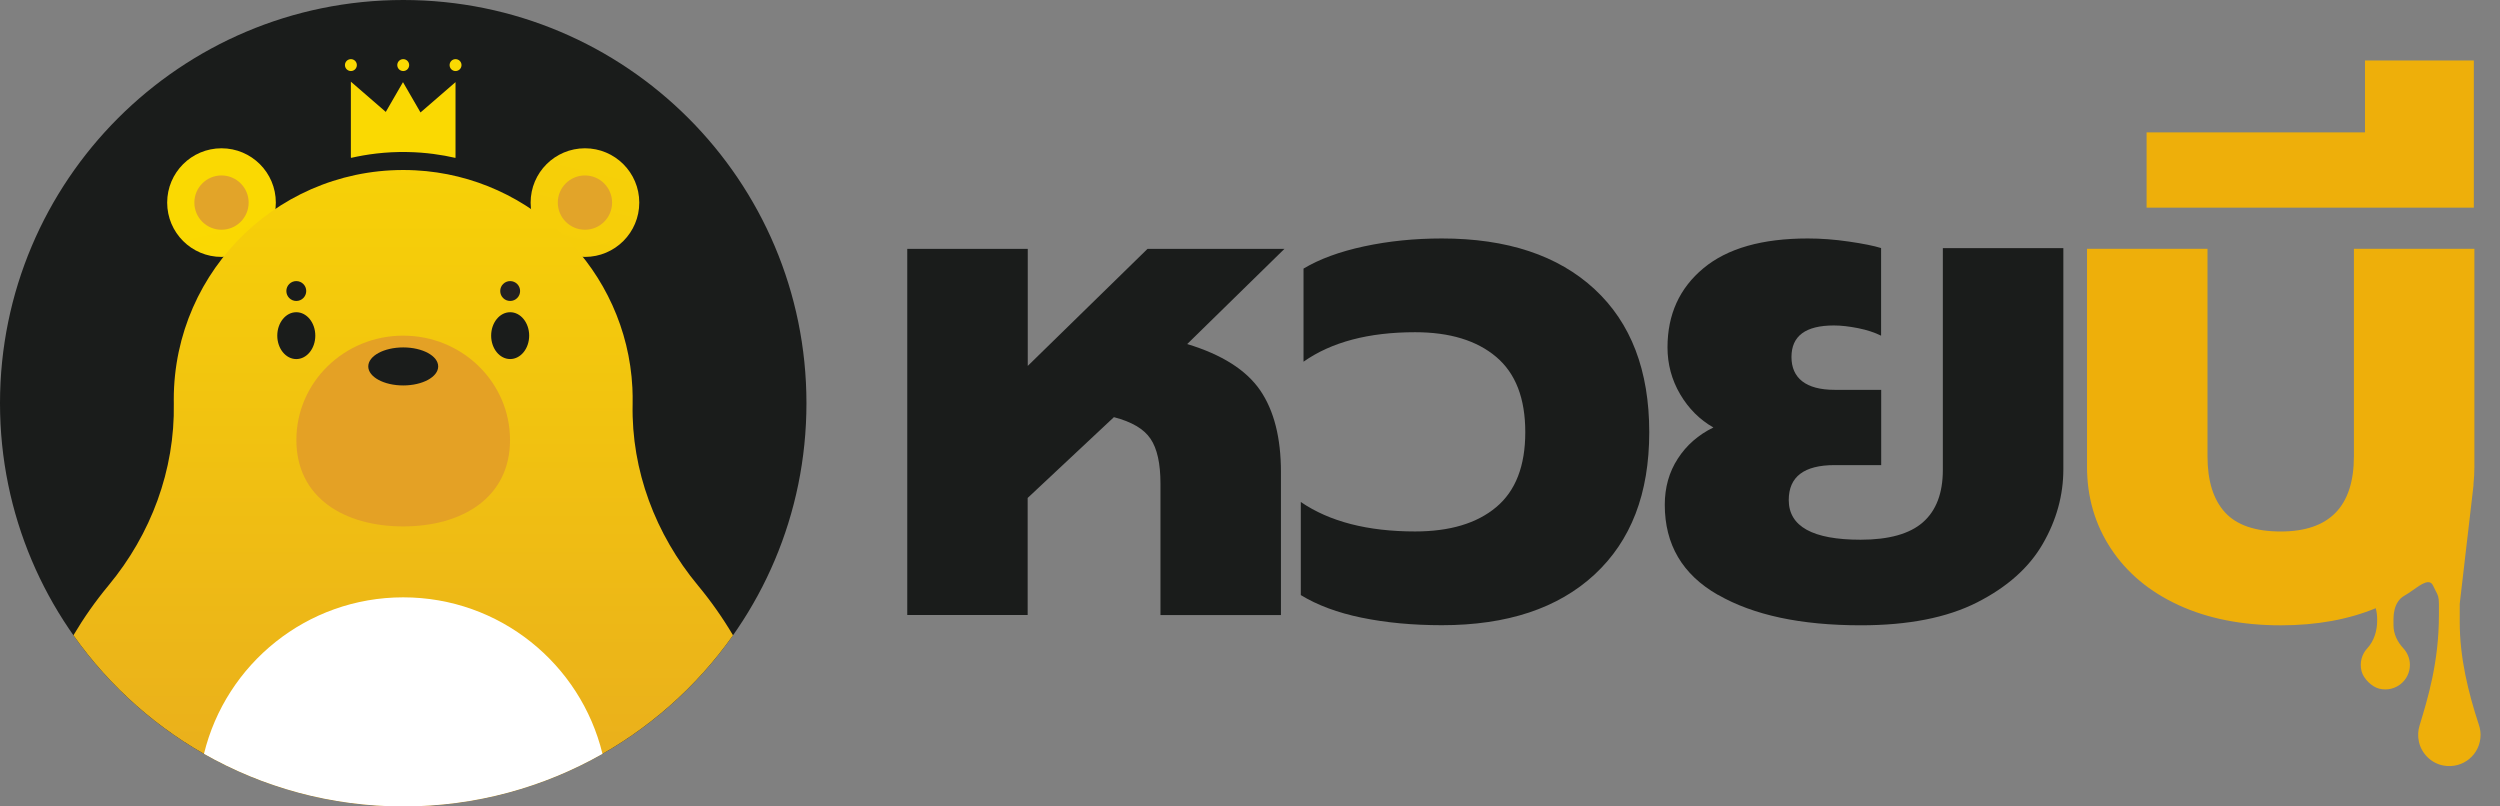 <svg width="124" height="40" viewBox="0 0 124 40" fill="none" xmlns="http://www.w3.org/2000/svg">
<rect x="0" y="0" width="124" height="40" fill="#808080" stroke="none"/>
<path d="M20 40C31.046 40 40 31.046 40 20C40 8.954 31.046 0 20 0C8.954 0 0 8.954 0 20C0 31.046 8.954 40 20 40Z" fill="#1A1C1B"/>
<path d="M29.014 12.743C30.502 12.743 31.708 11.537 31.708 10.049C31.708 8.561 30.502 7.355 29.014 7.355C27.526 7.355 26.319 8.561 26.319 10.049C26.319 11.537 27.526 12.743 29.014 12.743Z" fill="url(#paint0_linear_1445_29521)"/>
<path d="M29.014 11.395C29.757 11.395 30.36 10.792 30.36 10.049C30.36 9.305 29.757 8.702 29.014 8.702C28.27 8.702 27.667 9.305 27.667 10.049C27.667 10.792 28.27 11.395 29.014 11.395Z" fill="#E2A429"/>
<path d="M10.986 12.743C12.474 12.743 13.681 11.537 13.681 10.049C13.681 8.561 12.474 7.355 10.986 7.355C9.498 7.355 8.292 8.561 8.292 10.049C8.292 11.537 9.498 12.743 10.986 12.743Z" fill="url(#paint1_linear_1445_29521)"/>
<path d="M10.986 11.395C11.73 11.395 12.333 10.792 12.333 10.049C12.333 9.305 11.73 8.702 10.986 8.702C10.243 8.702 9.64 9.305 9.64 10.049C9.64 10.792 10.243 11.395 10.986 11.395Z" fill="#E2A429"/>
<path d="M31.378 20.049C31.383 19.776 31.38 19.502 31.366 19.225C31.073 13.433 26.399 8.749 20.607 8.448C14.046 8.108 8.619 13.326 8.619 19.813C8.619 19.88 8.619 19.947 8.621 20.013C8.679 23.314 7.492 26.497 5.383 29.037C4.74 29.811 4.158 30.638 3.642 31.51C7.262 36.645 13.239 40 20 40C26.761 40 32.736 36.645 36.358 31.51C35.842 30.638 35.261 29.813 34.617 29.037C32.516 26.507 31.311 23.336 31.378 20.049Z" fill="url(#paint2_linear_1445_29521)"/>
<path d="M25.297 21.824C25.297 18.965 22.925 16.648 19.999 16.648C17.072 16.648 14.7 18.965 14.7 21.824C14.7 24.683 17.072 26.11 19.999 26.11C22.925 26.11 25.297 24.681 25.297 21.824Z" fill="#E4A125"/>
<path d="M20 19.118C20.958 19.118 21.734 18.696 21.734 18.175C21.734 17.654 20.958 17.232 20 17.232C19.042 17.232 18.266 17.654 18.266 18.175C18.266 18.696 19.042 19.118 20 19.118Z" fill="#1A1C1B"/>
<path d="M14.696 17.81C15.217 17.81 15.639 17.29 15.639 16.648C15.639 16.006 15.217 15.486 14.696 15.486C14.175 15.486 13.753 16.006 13.753 16.648C13.753 17.29 14.175 17.81 14.696 17.81Z" fill="#1A1C1B"/>
<path d="M25.304 17.809C25.825 17.809 26.247 17.289 26.247 16.648C26.247 16.006 25.825 15.486 25.304 15.486C24.783 15.486 24.361 16.006 24.361 16.648C24.361 17.289 24.783 17.809 25.304 17.809Z" fill="#1A1C1B"/>
<path d="M20 40C23.595 40 26.968 39.05 29.883 37.39C28.8 32.935 24.787 29.628 20 29.628C15.213 29.628 11.2 32.937 10.117 37.39C13.033 39.05 16.405 40 20 40Z" fill="white"/>
<path d="M25.304 14.928C25.576 14.928 25.797 14.707 25.797 14.435C25.797 14.162 25.576 13.942 25.304 13.942C25.032 13.942 24.811 14.162 24.811 14.435C24.811 14.707 25.032 14.928 25.304 14.928Z" fill="#231F20"/>
<path d="M14.696 14.928C14.968 14.928 15.189 14.707 15.189 14.435C15.189 14.162 14.968 13.942 14.696 13.942C14.424 13.942 14.203 14.162 14.203 14.435C14.203 14.707 14.424 14.928 14.696 14.928Z" fill="#1A1C1B"/>
<path d="M20 3.524C20.163 3.524 20.295 3.392 20.295 3.228C20.295 3.065 20.163 2.933 20 2.933C19.837 2.933 19.705 3.065 19.705 3.228C19.705 3.392 19.837 3.524 20 3.524Z" fill="#FAD902"/>
<path d="M22.595 3.524C22.759 3.524 22.891 3.392 22.891 3.228C22.891 3.065 22.759 2.933 22.595 2.933C22.432 2.933 22.3 3.065 22.3 3.228C22.3 3.392 22.432 3.524 22.595 3.524Z" fill="#FAD902"/>
<path d="M17.405 3.524C17.568 3.524 17.7 3.391 17.7 3.228C17.7 3.065 17.568 2.933 17.405 2.933C17.242 2.933 17.109 3.065 17.109 3.228C17.109 3.391 17.242 3.524 17.405 3.524Z" fill="#FAD902"/>
<path d="M20.857 5.578L19.988 4.074L19.135 5.551L17.403 4.051V7.806H17.416L17.403 7.828H17.426C18.15 7.663 19.103 7.518 20.22 7.541C21.139 7.558 21.934 7.683 22.572 7.828H22.594V4.074L20.856 5.578H20.857Z" fill="#FAD902"/>
<path d="M45 12.345H50.977V18.149L56.916 12.345H63.707L58.885 17.065C60.603 17.586 61.808 18.349 62.502 19.355C63.191 20.36 63.535 21.715 63.535 23.414V30.508H57.559V23.986C57.559 22.99 57.396 22.25 57.065 21.761C56.735 21.273 56.13 20.919 55.25 20.691L50.972 24.698V30.503H45V12.345Z" fill="#1A1C1B"/>
<path d="M67.541 30.638C66.34 30.391 65.335 30.014 64.52 29.516V24.899C65.945 25.872 67.834 26.36 70.19 26.36C71.907 26.36 73.252 25.96 74.211 25.155C75.175 24.349 75.654 23.111 75.654 21.436C75.654 19.76 75.175 18.517 74.211 17.702C73.248 16.888 71.907 16.478 70.19 16.478C67.881 16.478 66.038 16.967 64.655 17.94V13.322C65.447 12.848 66.447 12.48 67.662 12.219C68.872 11.959 70.157 11.828 71.516 11.828C74.751 11.828 77.279 12.666 79.09 14.342C80.9 16.017 81.803 18.382 81.803 21.436C81.803 24.489 80.896 26.821 79.09 28.497C77.279 30.172 74.756 31.01 71.516 31.01C70.069 31.01 68.742 30.885 67.546 30.638H67.541Z" fill="#1A1C1B"/>
<path d="M85.203 29.502C83.448 28.497 82.573 27.007 82.573 25.038C82.573 24.177 82.787 23.414 83.22 22.748C83.648 22.082 84.24 21.566 84.984 21.203C84.305 20.816 83.755 20.267 83.336 19.555C82.918 18.843 82.708 18.066 82.708 17.228C82.708 15.598 83.304 14.29 84.491 13.304C85.678 12.317 87.405 11.828 89.667 11.828C90.323 11.828 91.003 11.879 91.706 11.982C92.409 12.084 92.939 12.191 93.302 12.303V16.65C92.986 16.492 92.604 16.366 92.166 16.278C91.724 16.19 91.324 16.143 90.961 16.143C89.555 16.143 88.857 16.664 88.857 17.707C88.857 18.75 89.569 19.336 90.998 19.336H93.307V23.069H90.998C89.481 23.069 88.722 23.646 88.722 24.801C88.722 26.113 89.909 26.77 92.287 26.77C93.689 26.77 94.722 26.481 95.378 25.904C96.035 25.327 96.365 24.461 96.365 23.307V12.308H102.342V23.274C102.342 24.564 102.002 25.797 101.322 26.975C100.643 28.152 99.558 29.12 98.064 29.879C96.57 30.638 94.647 31.015 92.292 31.015C89.327 31.015 86.967 30.512 85.212 29.502H85.203Z" fill="#1A1C1B"/>
<path d="M106.471 6.566H117.303V3H122.702V10.299H106.471V6.566Z" fill="#EEAF0A"/>
<path d="M108.063 30.016C106.616 29.35 105.494 28.414 104.703 27.213C103.911 26.013 103.516 24.658 103.516 23.141V12.342H109.492V22.629C109.492 23.853 109.781 24.779 110.358 25.412C110.935 26.045 111.857 26.362 113.123 26.362C115.543 26.362 116.754 25.119 116.754 22.629V12.342H122.73V23.141C122.73 23.454 122.714 23.76 122.68 24.06C122.684 24.046 122.688 24.032 122.692 24.019L122.003 29.944V30.861C122.003 32.611 122.413 34.31 122.957 35.967C123.008 36.121 123.036 36.279 123.036 36.451C123.036 37.406 122.175 38.155 121.184 37.969C120.593 37.857 120.108 37.382 119.978 36.791C119.918 36.512 119.932 36.247 120.006 36C120.425 34.627 120.97 32.839 120.97 30.503V29.958C120.97 29.608 120.919 29.514 120.816 29.321C120.78 29.252 120.736 29.17 120.686 29.06C120.519 28.675 120.108 28.966 119.686 29.265C119.541 29.368 119.395 29.471 119.257 29.548C119.001 29.688 118.842 29.949 118.773 30.228C118.735 30.382 118.717 30.535 118.717 30.698V31.01C118.717 31.443 118.912 31.839 119.205 32.155C119.406 32.374 119.531 32.662 119.531 32.979C119.531 33.747 118.819 34.347 118.019 34.161C117.646 34.073 117.232 33.668 117.134 33.295C117.022 32.853 117.153 32.439 117.418 32.155C117.758 31.787 117.907 31.285 117.907 30.787V30.694C117.907 30.515 117.882 30.336 117.836 30.167C116.467 30.732 114.894 31.016 113.123 31.016C111.201 31.016 109.511 30.681 108.063 30.016Z" fill="#EEAF0A"/>
<defs>
<linearGradient id="paint0_linear_1445_29521" x1="91.028" y1="6.921" x2="69.258" y2="98.139" gradientUnits="userSpaceOnUse">
<stop stop-color="#FAD902"/>
<stop offset="1" stop-color="#E4A125"/>
</linearGradient>
<linearGradient id="paint1_linear_1445_29521" x1="32.581" y1="6.001" x2="51.343" y2="91.88" gradientUnits="userSpaceOnUse">
<stop stop-color="#FAD902"/>
<stop offset="1" stop-color="#E4A125"/>
</linearGradient>
<linearGradient id="paint2_linear_1445_29521" x1="61.518" y1="1.119" x2="61.518" y2="50.973" gradientUnits="userSpaceOnUse">
<stop stop-color="#FAD902"/>
<stop offset="1" stop-color="#E4A125"/>
</linearGradient>
</defs>
</svg>
